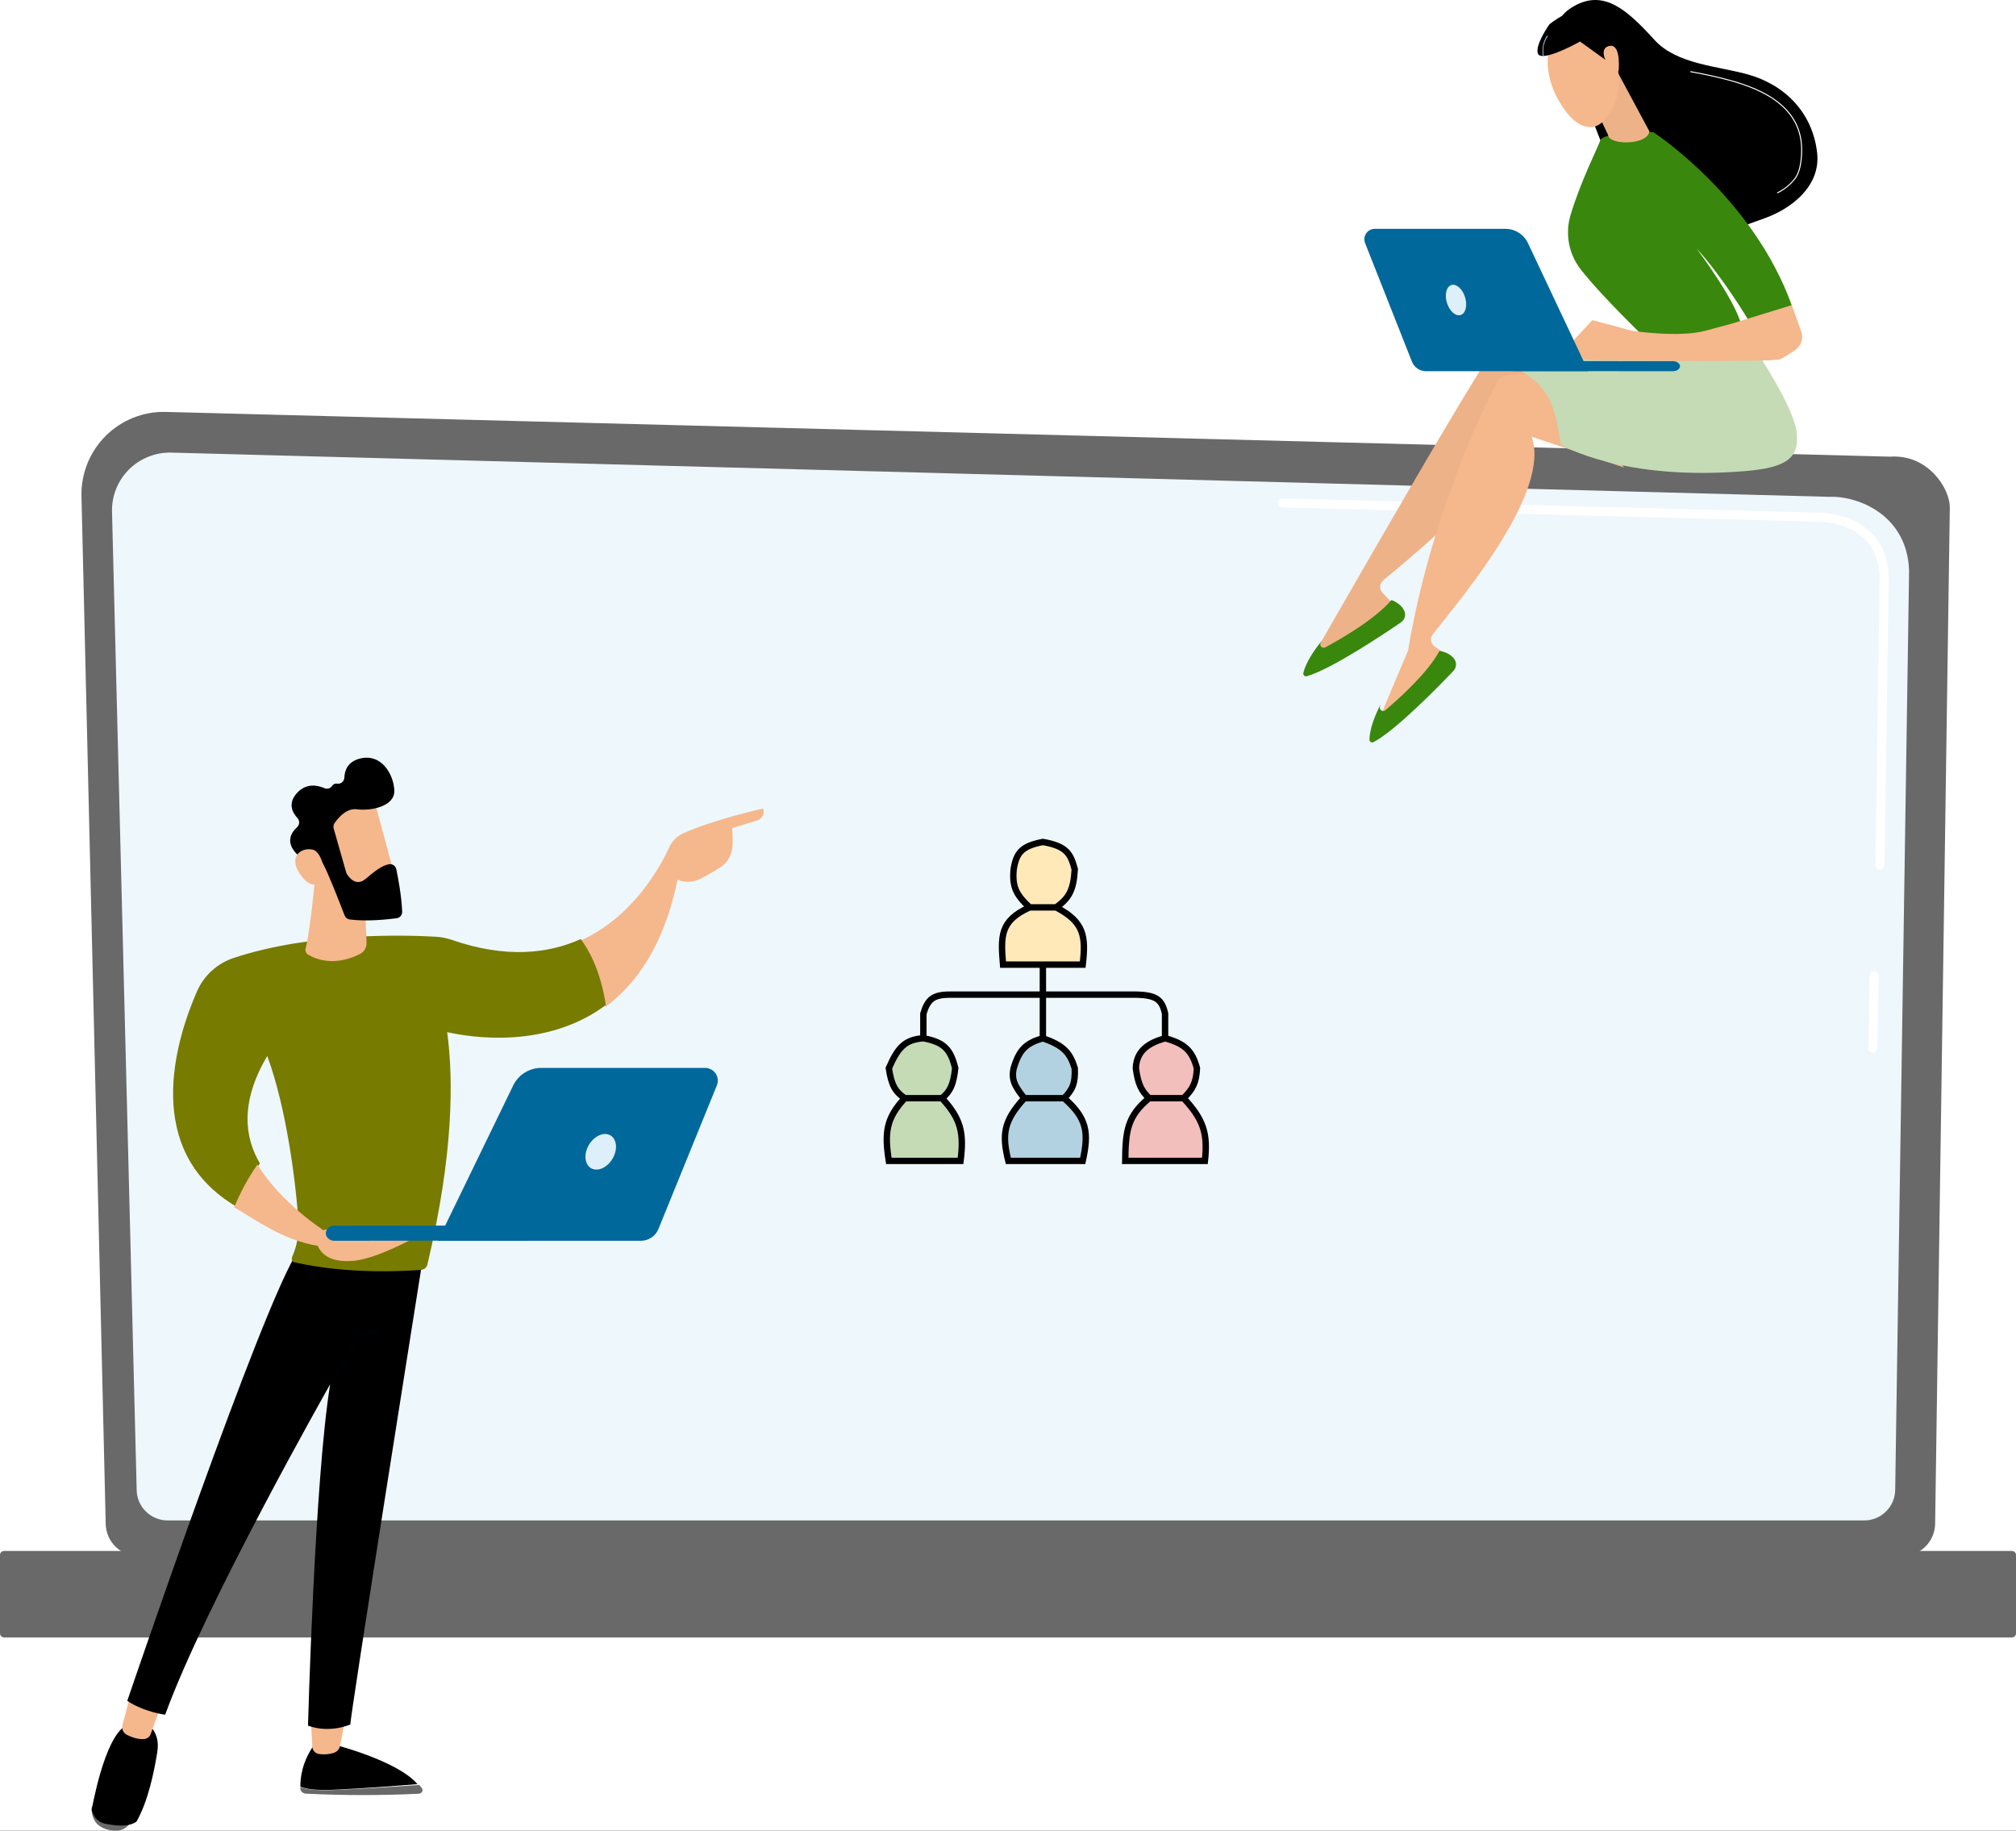 <svg width="316" height="287" viewBox="0 0 316 287" fill="none" xmlns="http://www.w3.org/2000/svg">
<rect x="0" y="0" width="316" height="287" fill="#333333" stroke="none"/>
<g clip-path="url(#clip0_210_2713)">
<rect width="316" height="287" fill="white"/>
<g opacity="0.3">
<path d="M50.289 85.319C50.113 85.289 49.955 85.192 49.849 85.049C49.742 84.905 49.696 84.726 49.718 84.549C49.741 84.372 49.831 84.21 49.971 84.098C50.11 83.986 50.287 83.932 50.465 83.948C51.609 84.088 52.76 84.158 53.913 84.159C54.091 84.166 54.26 84.242 54.384 84.371C54.508 84.5 54.577 84.671 54.577 84.85C54.577 85.029 54.508 85.2 54.384 85.329C54.26 85.458 54.091 85.534 53.913 85.541C52.704 85.539 51.497 85.463 50.298 85.316L50.289 85.319ZM46.809 84.68C46.784 84.68 46.759 84.672 46.735 84.667C45.562 84.378 44.407 84.019 43.276 83.592C43.112 83.523 42.98 83.392 42.91 83.228C42.839 83.063 42.835 82.878 42.898 82.711C42.962 82.543 43.087 82.407 43.249 82.33C43.411 82.254 43.596 82.242 43.766 82.299C44.844 82.706 45.946 83.049 47.065 83.325C47.235 83.369 47.382 83.475 47.475 83.624C47.569 83.772 47.603 83.95 47.571 84.122C47.538 84.294 47.441 84.447 47.3 84.551C47.158 84.654 46.983 84.7 46.809 84.679V84.68ZM57.351 85.32C57.184 85.297 57.032 85.215 56.921 85.088C56.811 84.962 56.751 84.799 56.752 84.631C56.753 84.463 56.816 84.301 56.927 84.176C57.039 84.051 57.193 83.97 57.36 83.95C58.504 83.808 59.638 83.597 60.757 83.32C60.935 83.275 61.123 83.303 61.281 83.397C61.439 83.491 61.553 83.644 61.597 83.822C61.642 84 61.615 84.188 61.521 84.346C61.426 84.503 61.273 84.617 61.095 84.662C59.922 84.953 58.733 85.173 57.534 85.321C57.473 85.328 57.412 85.328 57.351 85.32ZM40.201 82.179C40.122 82.168 40.045 82.143 39.975 82.106C38.905 81.543 37.87 80.916 36.876 80.228C36.726 80.124 36.623 79.963 36.59 79.782C36.557 79.602 36.598 79.416 36.703 79.265C36.808 79.114 36.968 79.011 37.149 78.979C37.33 78.947 37.516 78.987 37.667 79.092C38.614 79.748 39.601 80.346 40.621 80.883C40.766 80.958 40.879 81.082 40.941 81.232C41.003 81.383 41.01 81.55 40.96 81.706C40.911 81.861 40.808 81.993 40.67 82.08C40.532 82.167 40.368 82.202 40.206 82.179H40.201ZM64.204 83.615C64.052 83.594 63.911 83.523 63.804 83.413C63.697 83.304 63.629 83.162 63.611 83.009C63.593 82.857 63.627 82.703 63.706 82.572C63.785 82.441 63.906 82.34 64.049 82.284C65.126 81.874 66.176 81.398 67.194 80.859C67.275 80.813 67.364 80.783 67.456 80.772C67.548 80.761 67.642 80.768 67.731 80.794C67.82 80.82 67.904 80.863 67.976 80.922C68.048 80.981 68.108 81.053 68.151 81.135C68.195 81.217 68.221 81.307 68.229 81.4C68.237 81.493 68.226 81.586 68.197 81.674C68.168 81.762 68.122 81.844 68.061 81.914C67.999 81.984 67.925 82.041 67.841 82.081C66.772 82.645 65.671 83.144 64.543 83.576C64.435 83.618 64.318 83.631 64.204 83.615ZM70.447 80.319C70.309 80.3 70.179 80.24 70.076 80.147C69.972 80.053 69.899 79.931 69.866 79.796C69.834 79.66 69.843 79.518 69.893 79.388C69.943 79.257 70.031 79.145 70.145 79.066C71.091 78.408 71.996 77.695 72.856 76.93C72.924 76.869 73.003 76.823 73.089 76.793C73.175 76.763 73.266 76.75 73.356 76.755C73.447 76.761 73.536 76.784 73.617 76.823C73.699 76.863 73.772 76.918 73.833 76.986C73.893 77.053 73.94 77.132 73.97 77.218C74 77.304 74.012 77.394 74.007 77.485C74.002 77.576 73.979 77.664 73.939 77.746C73.9 77.828 73.845 77.901 73.777 77.961C72.874 78.763 71.924 79.511 70.933 80.201C70.791 80.299 70.618 80.341 70.447 80.319ZM75.721 75.621C75.586 75.603 75.459 75.545 75.357 75.455C75.289 75.395 75.233 75.322 75.193 75.241C75.153 75.159 75.13 75.071 75.124 74.98C75.118 74.889 75.13 74.799 75.16 74.713C75.189 74.627 75.235 74.548 75.295 74.48C76.057 73.615 76.765 72.705 77.416 71.754C77.523 71.611 77.681 71.514 77.858 71.484C78.035 71.454 78.216 71.494 78.364 71.595C78.512 71.696 78.615 71.851 78.651 72.026C78.687 72.201 78.654 72.384 78.558 72.535C77.875 73.532 77.132 74.487 76.333 75.394C76.258 75.479 76.162 75.544 76.056 75.584C75.949 75.624 75.834 75.636 75.721 75.621Z" fill="#91B3FA"/>
<path d="M34.37 78.135C34.233 78.117 34.104 78.058 34.002 77.966C33.56 77.572 33.128 77.163 32.718 76.75C32.654 76.686 32.604 76.61 32.569 76.526C32.535 76.442 32.517 76.352 32.517 76.261C32.518 76.171 32.536 76.081 32.571 75.997C32.606 75.913 32.657 75.838 32.721 75.773C32.786 75.71 32.862 75.659 32.946 75.624C33.03 75.59 33.12 75.572 33.211 75.573C33.301 75.573 33.391 75.591 33.475 75.626C33.559 75.661 33.635 75.712 33.699 75.776C34.091 76.169 34.503 76.559 34.923 76.935C35.034 77.034 35.11 77.165 35.14 77.31C35.17 77.455 35.153 77.605 35.091 77.74C35.029 77.874 34.925 77.985 34.795 78.056C34.666 78.127 34.517 78.155 34.37 78.135Z" fill="#91B3FA"/>
</g>
<path d="M16.568 238.828C16.573 240.186 17.113 241.487 18.072 242.446C19.03 243.406 20.328 243.947 21.682 243.95H298.212C299.566 243.946 300.864 243.406 301.822 242.446C302.78 241.486 303.321 240.185 303.326 238.828L305.626 79.497C305.626 76.681 302.316 71.18 296.249 71.593L25.994 64.579C24.248 64.533 22.512 64.843 20.889 65.49C19.267 66.137 17.793 67.108 16.556 68.344C15.319 69.579 14.346 71.055 13.696 72.679C13.045 74.303 12.73 76.044 12.771 77.794L16.568 238.828Z" fill="#696969"/>
<path d="M21.422 233.539C21.426 234.819 21.938 236.045 22.848 236.951C23.757 237.856 24.99 238.366 26.276 238.369H292.211C293.497 238.366 294.73 237.856 295.639 236.951C296.548 236.045 297.061 234.819 297.065 233.539L299.242 89.494C298.987 80.826 291.351 77.711 286.722 77.89L26.879 70.956C25.648 70.924 24.424 71.141 23.28 71.594C22.136 72.048 21.096 72.728 20.225 73.593C19.353 74.459 18.667 75.492 18.209 76.629C17.75 77.766 17.529 78.984 17.558 80.21L21.422 233.539Z" fill="#EEF7FB"/>
<path d="M293.568 165.025H293.558C293.465 165.024 293.373 165.005 293.287 164.969C293.201 164.933 293.124 164.881 293.059 164.816C292.994 164.751 292.943 164.674 292.908 164.59C292.874 164.506 292.857 164.415 292.859 164.325L293.031 152.945C293.034 152.764 293.111 152.592 293.245 152.465C293.379 152.339 293.558 152.269 293.745 152.269H293.755C293.848 152.271 293.94 152.29 294.026 152.326C294.112 152.362 294.189 152.414 294.254 152.479C294.319 152.544 294.37 152.621 294.405 152.705C294.439 152.789 294.456 152.879 294.455 152.97L294.278 164.341C294.277 164.523 294.201 164.697 294.068 164.825C293.935 164.953 293.756 165.025 293.568 165.025Z" fill="white"/>
<path d="M294.674 136.325H294.664C294.475 136.322 294.294 136.245 294.162 136.109C294.031 135.974 293.958 135.793 293.961 135.605L294.623 90.754C294.61 88.09 293.797 85.963 292.206 84.446C289.234 81.616 284.517 81.76 284.319 81.77L200.987 79.548C200.894 79.546 200.801 79.525 200.716 79.487C200.63 79.449 200.553 79.395 200.488 79.327C200.424 79.259 200.374 79.18 200.34 79.093C200.307 79.006 200.291 78.913 200.293 78.82C200.291 78.725 200.309 78.632 200.346 78.544C200.382 78.457 200.437 78.379 200.506 78.314C200.575 78.249 200.657 78.199 200.746 78.167C200.836 78.135 200.931 78.123 201.026 78.13L284.307 80.351C284.826 80.321 289.848 80.238 293.193 83.422C295.075 85.214 296.032 87.684 296.051 90.762L295.387 135.626C295.384 135.812 295.308 135.99 295.174 136.121C295.041 136.251 294.861 136.325 294.674 136.325Z" fill="white"/>
<path d="M0.639 256.706L315.361 256.706C315.714 256.706 316 256.429 316 256.087V243.772C316 243.43 315.714 243.153 315.361 243.153L0.639 243.153C0.286 243.153 0 243.43 0 243.772V256.087C0 256.429 0.286 256.706 0.639 256.706Z" fill="#696969"/>
<path d="M207.104 100.591C207.149 100.574 231.238 58.316 234.493 54.339C234.762 54.011 235.108 53.755 235.501 53.597C235.894 53.438 236.32 53.381 236.741 53.431L243.464 54.234L251.364 71.347L238.204 63.67C239.507 72.692 222.602 86.098 216.803 90.99C216.664 91.107 216.55 91.252 216.469 91.415C216.388 91.578 216.341 91.756 216.331 91.939C216.321 92.121 216.349 92.303 216.412 92.474C216.475 92.645 216.573 92.801 216.699 92.933L219.013 95.36C215.213 99.219 210.829 101.695 205.879 102.842L207.104 100.591Z" fill="#EEB288"/>
<path d="M218.097 94.072C218.097 94.072 219.634 94.547 220.154 95.861C220.267 96.17 220.272 96.507 220.166 96.819C220.061 97.13 219.851 97.4 219.569 97.587C217.039 99.32 208.696 104.917 204.838 106.014C204.766 106.034 204.689 106.036 204.615 106.019C204.542 106.002 204.474 105.967 204.419 105.917C204.364 105.868 204.324 105.805 204.302 105.736C204.28 105.667 204.277 105.594 204.293 105.523C204.491 104.667 205.13 102.959 207.189 100.457L207.005 100.814C206.955 100.912 206.94 101.022 206.96 101.129C206.981 101.236 207.036 101.334 207.119 101.409C207.201 101.483 207.306 101.531 207.419 101.545C207.532 101.559 207.646 101.538 207.746 101.485C210.325 100.094 215.567 97.05 218.097 94.072Z" fill="#39870C"/>
<path d="M216.998 110.76C217.038 110.734 220.664 102.047 220.705 102.021C224.029 81.892 232.139 64.653 234.531 60.117C234.728 59.741 235.018 59.42 235.372 59.185C235.727 58.95 236.136 58.808 236.561 58.771L243.326 58.197L254.555 73.298L240.072 68.468C243.179 77.003 229.288 93.493 224.585 99.434C224.471 99.577 224.389 99.741 224.342 99.917C224.295 100.092 224.285 100.275 224.312 100.455C224.34 100.635 224.403 100.807 224.5 100.961C224.597 101.115 224.724 101.248 224.874 101.351L227.64 103.257C224.689 107.787 220.884 111.09 216.252 113.206L216.998 110.76Z" fill="#F5B78C"/>
<path d="M225.635 102.044C225.635 102.044 227.223 102.213 228.002 103.397C228.176 103.68 228.25 104.01 228.213 104.337C228.175 104.664 228.027 104.97 227.792 105.208C225.711 107.402 218.789 114.518 215.288 116.347C215.222 116.38 215.148 116.397 215.073 116.394C214.999 116.392 214.926 116.371 214.862 116.333C214.799 116.295 214.746 116.242 214.71 116.178C214.674 116.115 214.656 116.043 214.657 115.971C214.669 115.091 214.931 113.288 216.403 110.431L216.299 110.818C216.269 110.924 216.276 111.036 216.317 111.139C216.359 111.241 216.433 111.328 216.53 111.386C216.626 111.444 216.739 111.471 216.852 111.462C216.965 111.453 217.072 111.409 217.157 111.337C219.359 109.47 223.809 105.461 225.635 102.044Z" fill="#39870C"/>
<path d="M274.926 54.48C274.926 54.48 281.11 63.59 281.617 67.744C282.124 71.899 279.909 73.336 273.434 73.866C254.172 75.445 244.676 69.726 244.676 69.726C243.358 61.406 242.42 59.289 231.414 54.766C231.414 54.766 245.335 55.861 248.136 54.783C250.936 53.706 274.926 54.48 274.926 54.48Z" fill="#C4DBB6"/>
<path d="M245.285 6.946C245.285 6.946 242.011 3.62 246.745 0.946C251.48 -1.727 255.129 1.646 259.367 6.294C262.838 10.099 269.321 10.36 273.999 11.677C279.891 13.335 284.156 17.776 284.832 24C285.384 29.092 280.955 32.665 276.547 34.239C263.054 39.056 259.863 40.668 255.63 32.719C251.398 24.77 245.285 6.946 245.285 6.946Z" fill="black"/>
<path d="M279.607 29.744C280.423 29.193 281.172 28.457 281.624 27.744C282.303 26.673 282.512 24.727 282.482 23.262C282.338 16.104 275.28 13.525 269.982 12.211C268.398 11.819 266.734 11.466 265.024 11.162C265.003 11.159 264.981 11.163 264.964 11.175C264.946 11.187 264.934 11.205 264.93 11.226C264.927 11.246 264.931 11.267 264.944 11.284C264.956 11.301 264.975 11.313 264.996 11.316C266.702 11.619 268.366 11.971 269.942 12.362C275.189 13.663 282.18 16.21 282.322 23.265C282.351 24.707 282.147 26.62 281.487 27.662C280.879 28.623 279.715 29.622 278.592 30.146C278.583 30.15 278.574 30.156 278.567 30.164C278.56 30.172 278.555 30.181 278.551 30.191C278.548 30.2 278.546 30.21 278.547 30.221C278.547 30.231 278.55 30.241 278.555 30.25C278.559 30.259 278.566 30.268 278.573 30.275C278.581 30.282 278.59 30.287 278.6 30.29C278.61 30.294 278.621 30.295 278.631 30.294C278.642 30.294 278.652 30.291 278.661 30.287C278.991 30.13 279.307 29.949 279.607 29.744Z" fill="white"/>
<path d="M258.323 53.414C258.323 53.414 251.253 46.692 247.774 42.239C246.848 41.052 246.22 39.661 245.941 38.182C245.662 36.703 245.741 35.179 246.172 33.737C247.76 28.391 250.583 22.856 250.841 21.994C251.236 20.673 259.162 20.728 259.162 20.728C259.162 20.728 274.76 30.837 280.889 47.962L274.006 50.103C274.006 50.103 269.933 43.279 265.91 38.938C265.91 38.938 272.872 48.124 273.117 51.889L258.323 53.414Z" fill="#39870C"/>
<path d="M244.182 56.023L249.589 50.191L255.833 51.858C255.833 51.858 263.115 52.976 267.28 51.858L271.446 50.739L280.862 47.833L282.341 51.977C282.524 52.489 282.533 53.046 282.367 53.563C282.201 54.08 281.869 54.53 281.422 54.843C280.607 55.416 279.653 56.047 279.045 56.31C277.805 56.848 250.484 56.48 250.484 56.48L244.182 56.023Z" fill="#F5B78C"/>
<path d="M253.443 11.099L258.545 20.606C258.208 22.682 252.996 22.74 252.19 21.5C252.112 21.372 252.058 21.23 252.031 21.082L248.977 14.734C248.846 14.115 250.54 12.028 251.098 11.73L253.124 10.648C253.904 10.228 250.648 10.194 253.443 11.099Z" fill="#EEB288"/>
<path d="M242.646 8.792C242.646 8.792 242.037 12.14 244.697 16.398C247.356 20.655 250.009 20.463 251.351 18.945C252.692 17.427 254.308 14.897 253.574 10.651C252.84 6.405 243.564 4.521 242.646 8.792Z" fill="#F5B78C"/>
<path d="M242.857 3.827C242.857 3.827 240.589 7.022 241.052 8.382C241.516 9.742 246.468 7.209 247.658 6.506L258.545 14.35C258.545 14.35 252.714 3.823 249.805 2.082C246.895 0.34 242.857 3.827 242.857 3.827Z" fill="black"/>
<path d="M241.941 8.744C241.948 8.733 241.954 8.718 241.957 8.702C241.959 8.686 241.959 8.669 241.955 8.653C241.942 8.59 241.633 7.086 242.57 5.728C242.58 5.712 242.586 5.69 242.586 5.667C242.586 5.644 242.58 5.622 242.57 5.606C242.565 5.598 242.559 5.592 242.552 5.587C242.545 5.583 242.538 5.581 242.531 5.581C242.524 5.581 242.517 5.583 242.51 5.587C242.503 5.592 242.497 5.598 242.492 5.606C241.501 7.039 241.845 8.694 241.848 8.712C241.853 8.733 241.863 8.751 241.876 8.761C241.889 8.771 241.904 8.772 241.918 8.765C241.927 8.762 241.935 8.755 241.941 8.744Z" fill="#BDD0FB"/>
<path d="M252.287 10.571C252.287 10.571 250.332 7.814 252.111 7.242C253.891 6.669 253.823 9.944 253.707 11.161L252.287 10.571Z" fill="#F5B78C"/>
<path d="M262.29 58.197H262.232L237.317 58.178C237.021 58.178 236.738 58.095 236.528 57.947C236.319 57.8 236.202 57.599 236.202 57.39C236.202 57.181 236.319 56.981 236.528 56.834C236.738 56.686 237.021 56.603 237.317 56.603L262.232 56.621C262.521 56.624 262.797 56.706 263.002 56.849C263.207 56.992 263.326 57.186 263.333 57.39C263.34 57.594 263.235 57.792 263.04 57.942C262.845 58.093 262.575 58.184 262.287 58.196L262.29 58.197Z" fill="#01689B"/>
<path d="M215.494 35.875H235.972C236.712 35.875 237.436 36.086 238.061 36.482C238.686 36.878 239.186 37.444 239.501 38.114L248.97 58.197H223.521C223.045 58.197 222.58 58.054 222.187 57.787C221.793 57.519 221.489 57.139 221.314 56.697L213.973 38.112C213.875 37.864 213.839 37.595 213.868 37.33C213.898 37.065 213.992 36.811 214.142 36.59C214.292 36.37 214.493 36.189 214.729 36.065C214.965 35.94 215.227 35.875 215.494 35.875Z" fill="#01689B"/>
<path d="M229.637 46.572C230.045 47.867 229.74 49.125 228.962 49.382C228.184 49.639 227.216 48.796 226.808 47.5C226.399 46.204 226.704 44.947 227.481 44.691C228.258 44.434 229.232 45.276 229.637 46.572Z" fill="#DDEFF8"/>
<path d="M65.695 279.825C62.414 280.069 56.718 280.464 52.229 280.634C49.53 280.734 47.976 280.509 47.081 280.202C47.081 280.288 47.081 280.37 47.09 280.446C47.102 280.644 47.199 280.83 47.362 280.969C47.525 281.109 47.742 281.191 47.972 281.2C53.844 281.488 59.731 281.493 65.604 281.215C65.718 281.21 65.828 281.18 65.924 281.128C66.02 281.076 66.099 281.004 66.153 280.918C66.207 280.833 66.234 280.736 66.232 280.639C66.231 280.541 66.2 280.446 66.142 280.362C66.008 280.174 65.858 279.995 65.695 279.825Z" fill="#696969"/>
<path d="M52.158 280.595C56.584 280.408 62.196 279.973 65.434 279.705C62.253 275.967 52.158 273.447 52.158 273.447H49.306C47.345 276.155 47.061 278.734 47.082 280.12C47.965 280.457 49.497 280.707 52.158 280.595Z" fill="black"/>
<path d="M48.677 268.664L48.957 273.872C48.971 274.147 49.086 274.408 49.283 274.612C49.48 274.816 49.746 274.95 50.036 274.99C50.79 275.097 51.561 275.037 52.286 274.816C52.543 274.737 52.771 274.595 52.949 274.405C53.126 274.214 53.245 273.982 53.294 273.733L54.263 268.664H48.677Z" fill="#F5B78C"/>
<path d="M16.44 285.587C15.203 285.291 14.643 284.19 14.408 283.014C14.408 283.025 14.408 283.035 14.408 283.045C14.315 283.653 14.369 284.284 14.564 284.849C14.758 285.413 15.083 285.881 15.491 286.185C16.511 286.925 17.625 287.05 18.49 286.985C18.947 286.957 19.391 286.781 19.784 286.471C20.176 286.161 20.505 285.727 20.74 285.208L20.747 285.192C19.811 285.987 18.503 286.08 16.44 285.587Z" fill="#696969"/>
<path d="M23.073 270.259H20.777C17.28 270.164 15.083 279.948 14.364 283.737C14.624 284.745 15.243 285.689 16.613 285.943C18.898 286.366 20.347 286.286 21.38 285.608C23.273 282.31 24.206 277.481 24.656 274.663C25.171 271.457 23.073 270.259 23.073 270.259Z" fill="black"/>
<path d="M20.504 265.475L19.193 270.466C19.116 270.764 19.147 271.078 19.281 271.357C19.415 271.636 19.643 271.863 19.929 272.001C20.663 272.362 21.696 272.74 22.645 272.631C22.863 272.603 23.069 272.518 23.239 272.385C23.41 272.252 23.538 272.075 23.61 271.876L25.535 266.623L20.504 265.475Z" fill="#F5B78C"/>
<path d="M66.232 197.575C66.232 197.575 54.729 269.949 54.919 270.351C54.919 270.351 51.742 271.804 48.278 270.537C48.278 270.537 49.318 231.847 51.756 217.013C51.756 217.013 32.123 251.593 25.892 268.824C25.892 268.824 22.642 268.434 19.95 266.651C19.95 266.651 41.09 204.407 46.727 196.117L66.232 197.575Z" fill="black"/>
<path d="M52.308 216.844C52.383 216.845 52.456 216.824 52.521 216.785C52.587 216.746 52.642 216.689 52.681 216.62L56.672 209.649L59.495 209.028C59.552 209.015 59.606 208.991 59.654 208.955C59.702 208.92 59.743 208.875 59.775 208.822C59.807 208.77 59.829 208.711 59.84 208.649C59.851 208.587 59.851 208.523 59.84 208.461C59.828 208.399 59.806 208.34 59.774 208.288C59.742 208.236 59.7 208.191 59.652 208.156C59.604 208.121 59.55 208.096 59.494 208.084C59.437 208.072 59.379 208.072 59.322 208.084L56.312 208.747C56.254 208.76 56.198 208.785 56.149 208.823C56.099 208.86 56.057 208.908 56.026 208.963L51.936 216.108C51.894 216.181 51.871 216.265 51.869 216.351C51.867 216.436 51.886 216.521 51.924 216.596C51.962 216.671 52.017 216.734 52.085 216.778C52.152 216.821 52.229 216.844 52.308 216.844Z" fill="#000102"/>
<path d="M119.615 126.758C119.615 126.758 111.796 128.482 107.036 130.679C106.094 131.115 105.339 131.873 104.908 132.817C103.485 135.933 99.227 143.747 90.97 147.476C92.16 149.054 94.074 152.335 94.908 157.85C99.867 154.16 104.148 147.994 106.202 137.894C106.202 137.894 107.767 138.745 109.715 137.797C110.747 137.296 111.938 136.586 112.833 136.027C113.727 135.478 114.376 134.607 114.646 133.594C114.986 132.259 114.785 131.086 114.785 129.827L118.806 128.581C118.806 128.581 120.018 128.118 119.615 126.758Z" fill="#F5B78C"/>
<path d="M94.96 157.569C94.127 152.069 92.217 148.797 91.029 147.223C85.909 149.533 79.25 150.273 70.77 147.336C69.987 147.066 69.172 146.905 68.346 146.858C63.831 146.593 48.954 146.111 36.644 150.174C35.367 150.594 34.193 151.279 33.199 152.183C32.205 153.087 31.413 154.19 30.875 155.42C27.543 163.058 22.151 180.436 37.124 189.212C38.087 186.817 39.297 184.529 40.736 182.385C38.325 178.324 37.612 172.782 41.889 165.551C45.008 173.962 46.471 186.235 46.776 191.667C46.877 193.455 46.564 195.243 45.861 196.891L45.784 197.071C45.749 197.154 45.733 197.244 45.736 197.335C45.739 197.425 45.763 197.514 45.804 197.594C45.845 197.675 45.904 197.745 45.976 197.8C46.047 197.856 46.13 197.895 46.219 197.915C54.645 199.806 63.413 199.292 66.027 199.076C66.254 199.058 66.469 198.968 66.642 198.82C66.815 198.672 66.936 198.474 66.989 198.252C71.086 181.009 71.097 169.247 70.093 161.812C73.92 162.672 85.64 164.497 94.96 157.569Z" fill="#777B00"/>
<path d="M49.442 137.122C49.442 137.122 48.629 146.02 47.911 148.652C47.859 148.846 47.87 149.052 47.945 149.239C48.019 149.425 48.152 149.58 48.322 149.679C49.538 150.397 52.456 151.569 56.448 149.547C56.763 149.386 57.025 149.134 57.204 148.821C57.382 148.508 57.469 148.149 57.453 147.786L57.102 139.188L49.442 137.122Z" fill="#F5B78C"/>
<path d="M49.822 195.319L62.242 195.056C62.242 195.056 51.412 192.079 50.739 192.891C50.739 192.891 44.027 188.601 40.348 182.564C38.897 184.672 37.677 186.922 36.707 189.278C39.999 191.16 44.331 194.431 49.822 195.319Z" fill="#F5B78C"/>
<path d="M49.476 193.725C49.476 193.725 49.225 198.315 55.591 197.644C59.051 197.282 64.636 194.229 64.636 194.229C64.636 194.229 50.078 194.196 49.476 193.725Z" fill="#F5B78C"/>
<path d="M52.274 194.522H52.343L82.452 194.494C82.806 194.494 83.146 194.369 83.397 194.148C83.647 193.926 83.788 193.625 83.788 193.312C83.788 192.999 83.647 192.698 83.397 192.477C83.146 192.255 82.806 192.131 82.452 192.131L52.343 192.16C52.006 192.174 51.687 192.301 51.451 192.515C51.215 192.728 51.08 193.013 51.071 193.311C51.063 193.61 51.183 193.9 51.407 194.123C51.63 194.347 51.941 194.487 52.278 194.516L52.274 194.522Z" fill="#01689B"/>
<path d="M110.472 167.417H84.873C83.951 167.415 83.048 167.67 82.267 168.151C81.486 168.632 80.86 169.32 80.46 170.135L68.626 194.522H100.44C101.032 194.524 101.611 194.351 102.103 194.026C102.594 193.702 102.976 193.24 103.197 192.7L112.375 170.133C112.496 169.83 112.54 169.503 112.502 169.179C112.464 168.856 112.346 168.547 112.158 168.278C111.97 168.01 111.718 167.792 111.425 167.641C111.131 167.491 110.804 167.414 110.472 167.417Z" fill="#01689B"/>
<path d="M92.041 180.029C91.428 181.54 91.881 183.008 93.053 183.307C94.224 183.607 95.669 182.624 96.282 181.112C96.895 179.6 96.443 178.133 95.278 177.834C94.112 177.535 92.653 178.517 92.041 180.029Z" fill="#DDEFF8"/>
<path d="M58.346 124.454C58.486 124.64 62.242 138.741 62.242 138.741L52.285 140.311L46.283 127.376C46.283 127.376 55.967 121.36 58.346 124.454Z" fill="#F5B78C"/>
<path d="M52.302 129.882L54.261 136.769C54.286 136.856 54.323 136.94 54.371 137.018C54.662 137.496 55.784 139.065 57.289 137.8C58.655 136.65 59.921 135.621 61.04 135.487C61.283 135.458 61.527 135.522 61.726 135.667C61.925 135.811 62.064 136.026 62.117 136.269C62.383 137.528 62.932 140.376 63.04 142.925C63.048 143.174 62.965 143.417 62.806 143.608C62.648 143.798 62.426 143.921 62.184 143.954C60.666 144.156 57.455 144.494 54.809 144.149C54.634 144.126 54.467 144.056 54.327 143.945C54.187 143.834 54.079 143.687 54.014 143.519C53.374 141.843 51.408 136.768 50.646 135.439C49.93 134.191 48.01 134.113 47.2 134.139C47.069 134.143 46.939 134.121 46.817 134.072C46.695 134.023 46.584 133.95 46.491 133.856C45.822 133.185 44.571 131.501 46.565 129.687C46.663 129.597 46.743 129.488 46.799 129.367C46.856 129.245 46.888 129.113 46.893 128.978C46.898 128.844 46.877 128.709 46.831 128.583C46.784 128.457 46.714 128.342 46.623 128.244C45.855 127.421 45.068 125.994 46.513 124.366C47.981 122.711 49.776 123.092 50.861 123.569C51.074 123.66 51.31 123.672 51.531 123.603C51.751 123.535 51.941 123.39 52.067 123.194C52.22 122.963 52.472 122.797 52.889 122.858C53.023 122.875 53.159 122.864 53.288 122.824C53.418 122.785 53.537 122.718 53.64 122.629C53.742 122.539 53.825 122.429 53.883 122.305C53.941 122.181 53.973 122.046 53.977 121.908C54.02 120.791 54.489 119.414 56.414 118.924C59.831 118.055 61.739 121.481 61.808 123.96C61.877 126.439 58.12 127.168 55.952 126.874C54.307 126.651 52.979 128.253 52.443 129.033C52.359 129.155 52.302 129.294 52.278 129.441C52.254 129.588 52.262 129.738 52.302 129.882Z" fill="black"/>
<path d="M51.071 138.025C51.071 138.025 50.754 133.507 48.94 133.182C47.125 132.857 45.261 134.284 46.937 136.907C49.021 140.17 51.071 138.025 51.071 138.025Z" fill="#F5B78C"/>
<path d="M157.932 150.641C157.923 150.57 157.842 150.481 157.906 150.402C157.935 150.365 157.929 150.301 157.932 150.257C157.935 150.197 157.974 150.135 157.974 150.074C157.974 149.812 157.91 149.587 157.91 149.326C157.91 149.177 157.974 149.039 157.974 148.889C157.974 148.79 158.016 148.661 158.049 148.568C158.084 148.472 158.098 147.737 158.156 147.737C158.253 147.737 158.267 147.874 158.347 147.714C158.369 147.669 158.394 147.601 158.403 147.552C158.417 147.478 158.458 147.425 158.467 147.349C158.481 147.235 158.502 147.114 158.535 147.004C158.566 146.899 158.534 146.792 158.556 146.688C158.575 146.6 158.594 146.489 158.594 146.399C158.594 146.314 158.594 146.229 158.594 146.144C158.594 146.025 158.548 146.18 158.53 146.218C158.471 146.339 158.412 146.458 158.35 146.578C158.279 146.716 158.177 146.837 158.135 146.987C158.124 147.025 158.145 147.154 158.113 147.179C158.093 147.195 158.146 147.125 158.167 147.084C158.305 146.815 158.44 146.526 158.54 146.24C158.573 146.145 158.613 146.059 158.668 145.973C158.725 145.883 158.729 145.766 158.76 145.667C158.786 145.588 158.815 145.363 158.915 145.363C159.023 145.363 159.073 145.413 159.159 145.479C159.316 145.6 159.464 145.734 159.595 145.883C159.64 145.934 159.719 146.11 159.768 146.003C159.863 145.797 159.684 145.625 159.684 145.427C159.684 145.305 159.664 145.16 159.631 145.042C159.599 144.927 159.603 144.85 159.652 144.742C159.695 144.646 159.694 144.537 159.744 144.444C159.767 144.399 159.667 144.525 159.641 144.551C159.547 144.645 159.414 144.662 159.291 144.7C159.251 144.712 159.148 144.786 159.183 144.763C159.241 144.725 159.307 144.693 159.364 144.653C159.617 144.47 159.955 144.408 160.197 144.218C160.387 144.069 160.519 143.925 160.635 143.718C160.667 143.662 160.718 143.624 160.733 143.557C160.749 143.483 160.793 143.509 160.833 143.477C160.926 143.403 161.149 143.486 161.264 143.45C161.371 143.417 161.482 143.424 161.591 143.392C161.727 143.352 161.907 143.345 162.048 143.355C162.251 143.37 162.451 143.375 162.655 143.375C162.8 143.375 162.929 143.395 163.071 143.417C163.163 143.431 163.248 143.397 163.337 143.397C163.475 143.397 163.612 143.397 163.749 143.397C163.91 143.397 164.071 143.397 164.231 143.397C164.305 143.397 164.374 143.392 164.445 143.413C164.517 143.435 164.603 143.397 164.673 143.429C164.753 143.465 164.895 143.45 164.984 143.46C165.057 143.468 165.132 143.465 165.203 143.487C165.33 143.526 165.411 143.659 165.518 143.728C165.659 143.818 165.828 143.898 165.946 144.016C166.075 144.145 166.245 144.23 166.373 144.358C166.505 144.49 166.668 144.589 166.801 144.722C166.905 144.826 167.072 144.895 167.164 145.01C167.263 145.134 167.008 144.734 166.918 144.604C166.795 144.426 166.672 144.451 166.501 144.375C166.333 144.3 166.091 144.244 165.959 144.113C165.927 144.08 165.911 144.025 165.894 143.985C165.888 143.972 166.076 144.015 166.1 144.016C166.232 144.021 166.306 144.069 166.427 144.123C166.563 144.184 166.782 144.338 166.86 144.465C166.964 144.635 167.155 144.755 167.293 144.894C167.435 145.035 167.581 145.16 167.703 145.32C167.788 145.431 167.902 145.523 167.976 145.636C168.072 145.783 168.163 145.932 168.242 146.089C168.328 146.261 168.389 146.482 168.441 146.666C168.488 146.828 168.592 146.972 168.66 147.126C168.681 147.173 168.69 147.234 168.713 147.275C168.739 147.322 168.676 147.204 168.665 147.179C168.599 147.032 168.57 146.868 168.552 146.709C168.526 146.477 168.444 146.249 168.366 146.03C168.295 145.833 168.156 145.764 167.997 145.641C167.724 145.428 167.518 145.168 167.292 144.914C167.266 144.885 167.221 144.814 167.254 144.897C167.3 145.011 167.415 145.141 167.485 145.245C167.916 145.892 168.222 146.692 168.361 147.457C168.415 147.757 168.465 148.095 168.574 148.381C168.62 148.5 168.655 148.625 168.686 148.749C168.709 148.842 168.749 148.936 168.766 149.029C168.791 149.17 168.796 149.262 168.788 149.402C168.783 149.507 168.759 149.592 168.787 149.692C168.803 149.746 168.767 149.79 168.767 149.84C168.767 149.891 168.78 149.96 168.766 150.01C168.756 150.045 168.733 150.08 168.723 150.117C168.722 150.119 168.524 150.065 168.494 150.064C168.403 150.062 168.221 150.064 168.221 150.064C168.221 150.064 168.321 150.043 168.373 150.043C168.575 150.043 168.996 150.135 169.125 149.915C169.222 149.751 168.95 149.744 168.851 149.744C168.75 149.744 168.67 149.793 168.574 149.807C168.468 149.822 168.331 149.858 168.237 149.915C168.04 150.033 167.788 150.154 167.57 150.225C167.37 150.289 167.191 150.335 166.981 150.304C166.609 150.249 166.219 150.222 165.844 150.214C165.466 150.206 165.094 150.15 164.716 150.15C164.274 150.15 163.817 150.074 163.377 150.038C162.852 149.995 162.317 150.022 161.79 150.022C161.28 150.022 160.771 149.985 160.261 149.979C160.049 149.976 159.843 150 159.631 150C159.472 150 159.31 150.043 159.155 150.043C159.094 150.043 159.053 150.08 159.081 150.06C159.134 150.021 159.222 150.046 159.266 149.99C159.331 149.907 159.231 149.694 159.215 149.606C159.205 149.549 159.227 149.453 159.247 149.402C159.305 149.253 159.372 149.095 159.444 148.953C159.536 148.774 159.623 148.609 159.701 148.424C159.802 148.183 159.94 147.939 159.993 147.683C160.079 147.268 160.12 146.844 160.294 146.455C160.359 146.31 160.453 146.173 160.548 146.047C160.664 145.893 160.776 145.727 160.899 145.58C161.106 145.331 161.184 144.979 161.356 144.705C161.498 144.479 161.663 144.508 161.909 144.508C162.377 144.508 162.843 144.593 163.312 144.593C164.037 144.593 164.854 144.604 165.429 145.093C165.622 145.257 165.74 145.571 165.827 145.802C165.871 145.919 165.894 146.042 165.941 146.158C166.005 146.316 166.083 146.464 166.155 146.619C166.377 147.101 166.634 147.578 166.834 148.07C166.915 148.27 167.043 148.473 167.088 148.686C167.117 148.823 167.156 148.957 167.19 149.093C167.199 149.129 167.224 149.229 167.228 149.129C167.233 148.995 167.249 148.866 167.249 148.731C167.249 148.336 167.192 148.018 167.048 147.652C166.88 147.225 166.764 146.783 166.64 146.342C166.606 146.219 166.523 146.047 166.523 145.918C166.523 145.847 166.531 145.871 166.579 145.911C166.833 146.126 166.918 146.472 167.031 146.776C167.187 147.197 167.185 147.667 167.185 148.109C167.185 148.322 167.17 148.514 167.143 148.724C167.123 148.88 167.076 149.028 167.052 149.181C167.042 149.245 167.04 149.415 166.988 149.461C166.964 149.483 166.735 149.399 166.705 149.39C166.229 149.245 165.716 149.188 165.219 149.188C164.603 149.188 163.987 149.193 163.372 149.156C162.984 149.133 162.592 149.135 162.204 149.123C161.826 149.111 161.454 149.081 161.076 149.081C160.889 149.081 160.706 149.096 160.522 149.103C160.42 149.106 160.696 149.067 160.717 149.065C160.813 149.053 160.913 149.04 160.988 148.974C161.145 148.835 161.519 148.875 161.707 148.858C162.352 148.801 163.008 148.824 163.654 148.803C164.228 148.786 164.805 148.763 165.378 148.735C165.669 148.72 165.95 148.669 166.238 148.632C166.386 148.614 166.531 148.59 166.677 148.559C166.693 148.556 166.849 148.514 166.828 148.504C166.718 148.455 166.556 148.462 166.44 148.45C166.124 148.417 165.806 148.395 165.49 148.367C164.621 148.288 163.75 148.274 162.878 148.295C162.115 148.314 161.321 148.478 160.562 148.321C160.519 148.313 160.167 148.255 160.23 148.173C160.27 148.122 160.342 148.112 160.401 148.098C160.636 148.043 160.886 148.031 161.126 148.013C161.755 147.965 162.382 147.97 163.013 147.97C163.513 147.97 164.011 147.935 164.51 147.928C164.834 147.924 165.316 147.985 165.625 147.83C165.744 147.77 165.756 147.664 165.719 147.541C165.652 147.318 165.399 147.23 165.194 147.18C164.644 147.047 164.023 147.057 163.462 147.077C163.042 147.092 162.632 147.132 162.215 147.175C161.973 147.199 161.734 147.202 161.495 147.147C161.331 147.109 161.105 147.08 160.979 146.955C160.907 146.882 161.375 146.723 161.403 146.714C162.386 146.41 163.422 146.836 164.421 146.782C164.615 146.771 164.772 146.716 164.951 146.657C165.083 146.613 165.065 146.508 165.048 146.389C165.028 146.238 164.679 146.222 164.571 146.208C164.244 146.167 163.916 146.12 163.6 146.026C163.36 145.955 163.112 145.915 162.871 145.845C162.671 145.787 162.485 145.825 162.284 145.85C162.117 145.87 161.892 145.871 161.748 145.966C161.538 146.104 161.331 146.197 161.15 146.378C160.951 146.577 160.759 146.757 160.586 146.982C160.401 147.225 160.372 147.626 160.325 147.915C160.302 148.06 160.261 148.313 160.394 148.419C160.478 148.485 160.597 148.512 160.699 148.535C161.013 148.605 161.337 148.645 161.655 148.685C162.462 148.786 163.248 148.725 164.053 148.663C164.679 148.616 165.329 148.538 165.934 148.369C166.144 148.31 166.422 148.155 166.428 147.906C166.434 147.648 166.161 147.385 165.961 147.271C165.604 147.067 165.152 147.057 164.753 147.018C164.337 146.977 163.97 146.998 163.562 147.072C163.222 147.135 162.916 147.318 162.607 147.462C162.441 147.539 162.227 147.65 162.227 147.851C162.227 147.955 162.584 148.112 162.612 148.055" stroke="#FFE9B8" stroke-width="2" stroke-linecap="round"/>
<path d="M165.347 142.948C165.506 142.948 165.644 143.025 165.775 143.102C165.856 143.15 165.924 143.262 166 143.324C166.109 143.413 166.235 143.522 166.321 143.632C166.427 143.766 166.588 143.88 166.715 143.995C166.821 144.09 166.974 144.161 167.057 144.278C167.114 144.357 167.191 144.416 167.248 144.497C167.34 144.629 167.421 144.768 167.506 144.905C167.594 145.046 167.673 145.192 167.729 145.35C167.771 145.468 167.795 145.604 167.849 145.717C168.042 146.118 168.215 146.526 168.414 146.923C168.569 147.232 168.8 147.506 168.976 147.804C169.102 148.018 169.194 148.268 169.194 148.515C169.194 148.619 169.151 148.718 169.151 148.82C169.151 148.869 169.133 148.906 169.13 148.953C169.127 149.009 168.973 148.839 168.959 148.825" stroke="#FFE9B8" stroke-width="2" stroke-linecap="round"/>
<path d="M162.569 141.366C162.48 141.287 162.4 141.239 162.325 141.142C162.242 141.036 162.184 140.935 162.073 140.853C161.791 140.648 161.551 140.377 161.308 140.127C161.226 140.043 161.141 139.883 161.117 139.774C161.088 139.642 161.037 139.513 161.004 139.379C160.904 138.965 160.853 138.526 160.715 138.123C160.567 137.695 160.595 137.219 160.603 136.772C160.607 136.542 160.675 136.28 160.721 136.055C160.766 135.825 160.799 135.59 160.855 135.361C160.898 135.184 160.99 134.982 161.085 134.827C161.146 134.727 161.225 134.639 161.287 134.538C161.347 134.44 161.392 134.341 161.458 134.245C161.567 134.087 161.673 133.924 161.801 133.78C161.883 133.687 162.051 133.431 162.184 133.416C162.402 133.392 162.626 133.288 162.847 133.288C162.958 133.288 163.06 133.262 163.168 133.247C163.27 133.232 163.347 133.245 163.445 133.245C163.576 133.245 163.707 133.288 163.842 133.288C163.918 133.288 164.033 133.28 164.091 133.326C164.179 133.396 164.344 133.413 164.449 133.45C164.593 133.5 164.762 133.514 164.899 133.583C165.001 133.634 165.107 133.673 165.208 133.727C165.348 133.802 165.46 133.906 165.587 133.993C165.771 134.121 165.977 134.226 166.138 134.378C166.169 134.408 166.223 134.445 166.266 134.442C166.304 134.44 166.275 134.338 166.31 134.367C166.416 134.456 166.591 134.446 166.694 134.549C166.831 134.686 166.9 134.889 166.928 135.083C166.963 135.333 167.068 135.615 167.153 135.853C167.215 136.027 167.228 136.277 167.228 136.462C167.228 136.693 167.249 136.916 167.249 137.146C167.249 137.339 167.248 137.552 167.153 137.723C167.054 137.902 166.993 138.164 166.949 138.364C166.902 138.577 166.76 138.786 166.672 138.984C166.626 139.088 166.557 139.173 166.501 139.267C166.442 139.368 166.394 139.493 166.32 139.583C166.274 139.639 166.235 139.704 166.191 139.762C166.159 139.806 166.103 139.85 166.079 139.892C166.021 139.99 165.917 140.059 165.86 140.158C165.846 140.183 165.654 140.383 165.711 140.383C165.846 140.383 166.004 140.235 166.119 140.178C166.419 140.028 166.623 139.779 166.875 139.583C167.009 139.479 166.878 139.599 166.822 139.631C166.705 139.696 166.586 139.829 166.491 139.924C166.401 140.013 166.312 140.103 166.224 140.191C166.154 140.26 166.028 140.37 165.988 140.458C165.949 140.548 165.823 140.638 165.753 140.704C165.671 140.782 165.588 140.789 165.476 140.789C165.255 140.789 165.028 140.875 164.804 140.875C164.726 140.875 164.53 140.93 164.706 140.939C164.82 140.945 164.958 141.035 165.07 141.067C165.133 141.085 165.378 141.153 165.202 141.153C165.064 141.153 164.914 141.11 164.77 141.11C164.463 141.11 164.165 141.067 163.856 141.067C163.553 141.067 163.259 141.046 162.959 141.046C162.691 141.046 162.422 141.058 162.158 141.067C162.059 141.071 161.962 141.062 161.873 141.087C161.782 141.113 161.785 141.162 161.693 141.105C161.605 141.05 161.541 140.928 161.448 140.875C161.332 140.808 161.215 140.641 161.133 140.533C160.921 140.256 160.793 139.982 160.693 139.647C160.599 139.33 160.402 139.073 160.256 138.78C160.131 138.531 160.134 138.275 160.085 138.006C160.054 137.835 160.066 137.66 160.089 137.489C160.115 137.296 160.09 137.083 160.09 136.888C160.09 136.567 160.054 136.241 160.069 135.917C160.074 135.801 160.149 135.639 160.209 135.544C160.317 135.373 160.374 135.175 160.475 135.003C160.557 134.863 160.572 134.703 160.624 134.559C160.672 134.427 160.712 134.292 160.757 134.16C160.885 133.789 161.473 133.575 161.816 133.689C161.923 133.725 162.13 133.764 162.1 133.897C162.053 134.11 161.875 134.32 161.778 134.516C161.454 135.174 161.307 135.912 161.192 136.632C161.126 137.048 161.122 137.475 161.099 137.895C161.082 138.215 161.102 138.572 161.16 138.889C161.245 139.356 161.318 139.819 161.619 140.208C161.722 140.34 162.009 140.686 162.183 140.457C162.377 140.202 162.313 139.78 162.313 139.486C162.313 138.978 162.372 138.464 162.431 137.96C162.504 137.349 162.546 136.733 162.607 136.121C162.645 135.743 162.722 135.425 162.88 135.08C162.948 134.932 163.032 134.803 163.135 134.677C163.212 134.584 163.275 134.462 163.36 134.378C163.459 134.279 163.567 134.186 163.711 134.186C163.877 134.186 163.798 134.366 163.771 134.464C163.672 134.819 163.539 135.163 163.455 135.523C163.343 136.001 163.224 136.491 163.07 136.957C163.007 137.149 162.942 137.346 162.89 137.541C162.828 137.769 162.813 138.007 162.751 138.234C162.635 138.658 162.57 139.136 162.607 139.574C162.628 139.818 162.667 140.212 162.986 140.212C163.13 140.212 163.262 140.023 163.338 139.921C163.456 139.766 163.551 139.576 163.595 139.386C163.706 138.903 163.74 138.407 163.895 137.934C164.149 137.164 164.441 136.406 164.663 135.627C164.78 135.22 164.887 134.795 165.07 134.411C165.107 134.333 165.096 134.309 165.113 134.389C165.13 134.462 165.135 134.504 165.117 134.582C165.033 134.951 164.904 135.299 164.793 135.662C164.695 135.979 164.628 136.306 164.533 136.624C164.424 136.991 164.307 137.354 164.21 137.724C164.137 138.004 164.088 138.29 164.022 138.572C163.97 138.798 163.937 139.018 163.937 139.251C163.937 139.369 163.933 139.343 163.993 139.283C164.101 139.174 164.208 139.063 164.31 138.947C164.751 138.439 164.995 137.846 165.232 137.222C165.398 136.785 165.525 136.325 165.673 135.881C165.727 135.718 165.787 135.558 165.839 135.394C165.861 135.325 165.882 135.11 165.882 135.182C165.882 135.713 165.904 136.245 165.85 136.779C165.814 137.127 165.758 137.543 165.62 137.866C165.472 138.217 165.222 138.559 164.973 138.845C164.857 138.978 164.748 139.115 164.633 139.249C164.561 139.332 164.467 139.432 164.424 139.533C164.389 139.615 164.324 139.683 164.288 139.765C164.259 139.831 164.236 139.941 164.236 139.806" stroke="#FFE9B8" stroke-width="2" stroke-linecap="round"/>
<path d="M161.424 171.128C160.841 171.056 160.546 170.238 160.353 169.804C160.21 169.483 160.153 169.218 160.153 168.85C160.153 168.566 160.258 168.342 160.258 168.056C160.258 167.931 160.358 167.802 160.364 167.685C160.381 167.41 160.043 167.844 159.994 167.897C159.777 168.126 159.888 168.545 159.888 168.797C159.888 169.099 159.953 168.692 159.982 168.597C160.054 168.361 160.069 168.096 160.141 167.856C160.185 167.708 160.153 167.473 160.247 167.355C160.322 167.261 160.364 167.039 160.364 166.917C160.364 166.748 160.417 166.601 160.417 166.44C160.417 166.224 160.585 166.216 160.709 166.119C160.979 165.909 161.184 165.673 161.45 165.46C161.689 165.269 161.973 164.933 162.166 164.692C162.213 164.633 162.593 164.612 162.669 164.612C162.748 164.612 163.174 164.453 162.987 164.453C162.339 164.453 161.668 164.835 161.13 165.142C160.935 165.253 160.717 165.378 160.556 165.539C160.509 165.586 160.227 165.835 160.447 165.695C160.673 165.551 160.936 165.492 161.156 165.327C161.342 165.188 161.516 164.936 161.712 164.824C161.831 164.756 161.909 164.602 162.033 164.533C162.175 164.454 162.377 164.409 162.536 164.4C162.699 164.391 162.843 164.294 163.013 164.294C163.096 164.294 163.422 164.223 163.384 164.2C163.195 164.086 163.274 164.082 163.449 164.082C163.628 164.082 163.858 164.105 164.02 164.177C164.122 164.222 164.353 164.19 164.432 164.253C164.529 164.331 164.696 164.382 164.814 164.442C164.87 164.469 165.203 164.732 165.026 164.653C164.833 164.568 164.635 164.49 164.444 164.4C164.232 164.301 163.867 164.152 163.637 164.135C163.477 164.124 163.318 163.985 163.172 163.977C163.086 163.971 162.739 163.97 162.854 163.977C163.075 163.99 163.275 163.991 163.49 164.041C164.237 164.217 165.038 164.452 165.636 164.93C165.855 165.106 166.219 165.381 166.295 165.648C166.378 165.94 166.543 166.166 166.695 166.44C166.821 166.667 166.986 167.036 167.042 167.288C167.076 167.439 167.169 167.565 167.201 167.711C167.224 167.814 167.306 168.071 167.369 168.15C167.678 168.536 167.339 169.549 167.051 169.869C166.844 170.099 166.663 170.369 166.445 170.587C166.222 170.81 165.867 170.786 165.586 170.866C165 171.034 164.363 171.022 163.728 171.022C163.337 171.022 162.957 170.916 162.563 170.916C162.393 170.916 162.254 170.969 162.086 170.969C161.658 170.969 162.596 171.067 162.692 171.072C163.253 171.105 163.804 171.128 164.367 171.128C164.698 171.128 165.018 171.218 165.321 171.131C165.617 171.047 165.967 171.159 166.268 171.072C166.368 171.044 166.674 171.022 166.401 171.022C166.031 171.022 165.661 171.022 165.291 171.022C164.767 171.022 164.233 171.075 163.702 171.075C163.472 171.075 162.811 171.133 162.684 170.916C162.335 170.323 161.31 169.319 162.325 168.797C163.075 168.411 164.096 168.48 164.92 168.48C165.257 168.48 165.588 168.52 165.915 168.533C166.174 168.542 166.121 168.753 166.18 168.945C166.362 169.535 164.429 169.59 164.191 169.633C163.779 169.708 163.304 169.568 162.907 169.474C162.595 169.4 162.484 169.514 162.484 169.168C162.484 168.609 162.013 168.294 162.272 167.711C162.369 167.493 162.484 167.324 162.484 167.079C162.484 166.962 162.503 166.692 162.619 166.625C162.998 166.409 163.427 166.416 163.808 166.225C164.096 166.081 164.251 166.274 164.47 166.493C164.665 166.688 164.893 166.867 165.103 167.046C165.317 167.23 165.644 167.807 166.006 167.605C166.234 167.479 166.245 167.377 166.245 167.129C166.245 166.868 165.797 166.731 165.603 166.652C165.03 166.417 164.462 166.166 163.855 166.099C163.185 166.024 162.126 166.069 161.595 166.561C161.424 166.718 161.159 166.958 161.159 167.208C161.159 167.52 161.651 167.624 161.877 167.685C162.678 167.9 163.421 168.038 164.167 167.549C164.324 167.447 164.511 167.246 164.244 167.167C163.851 167.051 163.358 167.198 162.96 167.208C162.566 167.218 162.238 167.488 161.901 167.661C161.685 167.772 161.222 167.97 161.162 168.241C161.033 168.822 162.212 168.815 162.534 168.847C163.057 168.9 163.633 168.321 163.884 167.926C164.097 167.593 164.511 167.326 164.149 166.94C163.993 166.773 163.604 166.36 163.355 166.36C163.262 166.36 162.737 166.355 162.854 166.413" stroke="#B3D2E1" stroke-width="2" stroke-linecap="round"/>
<path d="M162.377 165.778C162.389 165.687 163.061 165.596 163.16 165.578C163.514 165.513 163.823 165.489 164.179 165.578C164.454 165.646 164.77 165.736 164.962 165.948C165.059 166.056 165.344 166.307 165.344 166.149" stroke="#B3D2E1" stroke-width="2" stroke-linecap="round"/>
<path d="M158.404 181.247C160.263 181.247 162.272 181.318 164.19 181.247C164.76 181.226 165.293 181.088 165.874 181.088C166.528 181.088 167.188 181.035 167.831 181.035C168.233 181.035 168.649 181.063 169.026 180.979C169.396 180.897 168.975 180.777 168.811 180.717C168.576 180.632 168.373 180.558 168.125 180.558C167.377 180.558 166.632 180.558 165.874 180.558C164.799 180.558 163.666 180.659 162.601 180.517C161.915 180.426 161.204 180.579 160.517 180.502C160.018 180.447 159.519 180.452 159.013 180.452C158.764 180.452 158.248 179.975 158.775 179.975C159.368 179.975 159.971 179.87 160.576 179.87C162.062 179.87 163.533 179.87 165.014 179.87C165.956 179.87 166.907 179.922 167.858 179.922C168.217 179.922 168.582 179.837 168.946 179.817C169.179 179.804 169.147 179.5 168.999 179.434C168.792 179.342 168.484 179.34 168.258 179.34C166.716 179.34 165.154 179.287 163.602 179.287C162.725 179.287 161.844 179.234 160.973 179.234C160.457 179.234 159.91 179.227 159.408 179.101C159.287 179.071 158.61 179.041 158.566 178.887C158.449 178.479 160.21 178.598 160.352 178.598C160.776 178.598 161.2 178.598 161.624 178.598C162.116 178.598 162.598 178.704 163.09 178.704C163.776 178.704 164.446 178.757 165.132 178.757C165.369 178.757 165.492 178.706 165.662 178.545C165.843 178.374 166.063 178.332 166.315 178.374C167.284 178.536 168.213 178.492 169.185 178.492C169.307 178.492 169.115 178.518 169.105 178.439C169.093 178.335 169.03 178.262 169.055 178.148C169.108 177.91 169.073 177.731 169.211 178.042C169.302 178.246 169.37 178.398 169.37 178.625C169.37 178.696 169.344 178.309 169.32 178.201C169.247 177.872 169.227 177.521 169.094 177.221C168.976 176.956 169.004 177.047 168.735 177.062C168.444 177.078 168.14 177.115 167.834 177.115C166.971 177.115 166.111 177.246 165.265 177.377C164.596 177.48 163.88 177.433 163.201 177.433C162.099 177.433 161.018 177.367 159.929 177.327C159.461 177.309 158.986 177.274 158.51 177.274C158.326 177.274 158.362 177.101 158.469 176.968C158.567 176.845 158.554 176.587 158.563 176.426C158.572 176.263 158.612 176.002 158.801 176.002C158.985 176.002 159.123 175.956 159.278 175.87C159.448 175.776 159.814 175.843 159.999 175.843C160.387 175.843 160.781 175.896 161.159 175.896C161.641 175.896 162.104 175.949 162.589 175.949C162.936 175.949 163.342 176.093 163.69 175.99C163.933 175.919 164.175 175.896 164.432 175.896C165.401 175.896 166.413 175.896 167.384 175.896C167.578 175.896 167.772 175.896 167.966 175.896C168.069 175.896 168.148 175.956 168.258 175.949C168.363 175.943 168.273 175.789 168.337 175.737C168.501 175.606 168.476 175.647 168.655 175.79C168.73 175.85 169.015 176.176 168.867 176.029C168.689 175.851 168.542 175.645 168.376 175.461C168.272 175.346 168.084 175.229 168.005 175.102C167.834 174.829 167.444 174.718 167.21 174.507C167.001 174.319 166.447 174.311 166.162 174.363C165.574 174.47 164.875 174.466 164.279 174.466C163.566 174.466 162.869 174.519 162.165 174.519C161.642 174.519 161.141 174.649 160.629 174.678C160.443 174.688 160.266 174.784 160.099 174.784C159.981 174.784 159.694 174.98 159.581 174.878C159.43 174.742 160.081 174.049 160.194 173.924C160.318 173.786 160.47 173.516 160.47 173.327C160.47 173.185 160.923 173.247 161.032 173.247C161.595 173.247 162.159 173.247 162.722 173.247C163.29 173.247 163.84 173.353 164.417 173.353C164.948 173.353 165.474 173.512 166 173.512C166.16 173.512 166.509 173.528 166.18 173.418C166.038 173.371 165.598 173.3 165.747 173.3C165.842 173.3 165.938 173.295 166.033 173.3C166.414 173.322 166.97 173.356 167.186 173.724C167.349 174.001 167.523 174.342 167.716 174.584C167.849 174.749 167.931 175.064 168.034 175.261C168.126 175.435 168.205 175.585 168.205 175.79" stroke="#B3D2E1" stroke-width="2" stroke-linecap="round"/>
<path d="M181.078 171.287C180.859 171.287 180.714 171.165 180.56 171.011C180.454 170.904 180.196 170.585 180.178 170.44C180.152 170.233 180.015 169.901 179.925 169.698C179.811 169.443 179.928 169.15 179.848 168.892C179.803 168.746 179.742 168.585 179.704 168.45C179.689 168.397 179.737 168.091 179.636 168.203C179.534 168.317 179.595 168.619 179.595 168.771C179.595 168.839 179.711 169.09 179.701 168.903C179.692 168.747 179.411 168.339 179.477 168.256C179.547 168.168 179.457 167.976 179.515 167.87C179.577 167.759 179.542 167.571 179.542 167.446C179.542 167.169 179.592 166.917 179.651 166.652C179.671 166.561 180.147 166.134 179.886 166.337C179.561 166.59 179.542 166.683 179.542 167.076C179.542 167.175 179.373 167.281 179.289 167.196C179.25 167.158 179.319 166.836 179.342 166.784C179.433 166.58 179.294 166.959 179.28 167.023C179.25 167.155 179.277 167.326 179.277 167.461C179.277 167.6 179.201 167.775 179.304 167.549C179.413 167.308 179.397 166.977 179.477 166.72C179.65 166.163 180.186 165.781 180.549 165.327C180.681 165.162 181.026 164.981 181.208 164.877C181.661 164.618 180.895 164.855 180.76 164.874C180.489 164.913 180.242 165.062 180.072 165.274C179.973 165.398 179.601 165.633 179.601 165.804C179.601 165.805 180.011 165.598 180.06 165.554C180.302 165.337 180.552 165.139 180.784 164.907C181.052 164.638 181.372 164.602 181.688 164.427C181.926 164.294 182.156 164.188 182.429 164.188C182.562 164.188 182.694 164.188 182.827 164.188C182.922 164.188 183.198 164.301 183.038 164.23C182.896 164.167 182.765 164.072 182.615 164.029C182.554 164.012 182.205 163.924 182.403 163.924C182.788 163.924 183.185 164.166 183.568 164.188C183.816 164.203 184.098 164.475 184.363 164.506C184.514 164.524 184.745 164.679 184.89 164.742C185.042 164.809 185.154 164.904 185.293 164.983C185.404 165.047 185.487 165.254 185.581 165.354C185.685 165.464 185.746 165.619 185.82 165.751C185.946 165.978 186.062 166.209 186.191 166.44C186.453 166.913 186.323 167.678 186.323 168.215C186.323 168.461 186.358 168.785 186.258 169.009C186.211 169.116 186.197 169.253 186.167 169.357C186.126 169.502 186.111 169.579 186.205 169.474C186.388 169.272 186.376 168.633 186.376 168.374C186.376 168.073 186.376 167.773 186.376 167.473C186.376 167.41 186.429 167.091 186.429 167.235C186.429 167.381 186.429 167.527 186.429 167.673C186.429 168.111 186.264 168.485 186.123 168.892C186.018 169.194 185.947 169.52 185.805 169.804C185.711 169.991 185.528 170.374 185.528 170.572C185.528 171.303 184.347 170.943 183.966 171.155C183.69 171.308 183.357 171.181 183.068 171.181C182.715 171.181 182.38 171.234 182.032 171.234C181.685 171.234 181.581 170.858 181.408 170.599C181.271 170.393 181.208 170.099 181.181 169.857C181.155 169.618 181.025 169.397 181.025 169.156C181.025 168.181 180.914 167.03 181.555 166.228C181.712 166.032 182.46 165.884 182.691 165.884C182.993 165.884 183.37 165.951 183.595 166.175C183.946 166.526 183.916 167.34 183.748 167.77C183.518 168.356 182.932 168.81 182.932 169.486C182.932 169.965 183.619 169.935 183.963 169.775C184.632 169.462 184.628 168.647 184.628 168.003C184.628 167.65 184.554 167.181 184.625 166.864C184.694 166.553 184.631 166.162 184.351 165.99C183.954 165.746 183.468 165.859 183.038 165.884C182.471 165.916 182.194 166.512 182.073 166.996C181.943 167.518 181.873 168.155 181.873 168.691C181.873 169.491 182.345 169.765 183.068 169.989C183.679 170.179 184.368 170.059 184.307 169.298C184.277 168.918 184.029 168.519 183.833 168.203C183.708 168.001 183.662 167.838 183.436 167.738C183.045 167.564 182.376 167.569 181.979 167.711C181.793 167.778 181.391 168.106 181.714 168.268" stroke="#F2BFBC" stroke-width="2" stroke-linecap="round"/>
<path d="M185.422 166.731C185.346 166.97 185.289 167.224 185.263 167.473C185.24 167.697 185.079 167.906 185.01 168.12C184.995 168.167 184.954 168.615 184.893 168.615C184.879 168.615 184.744 168.338 184.734 168.321" stroke="#F2BFBC" stroke-width="2" stroke-linecap="round"/>
<path d="M181.449 165.142C181.537 165.298 181.689 165.292 181.852 165.304C182.203 165.33 182.551 165.418 182.903 165.448C183.492 165.499 184.108 165.528 184.681 165.672" stroke="#F2BFBC" stroke-width="2" stroke-linecap="round"/>
<path d="M179.86 170.228C179.747 170.128 179.483 169.982 179.439 169.828C179.396 169.676 179.286 169.426 179.277 169.274C179.249 168.793 179.065 168.386 179.065 167.885C179.065 167.65 179.224 167.462 179.224 167.235C179.224 167.037 179.265 166.838 179.277 166.625C179.308 166.064 179.864 165.935 180.284 165.725" stroke="#F2BFBC" stroke-width="2" stroke-linecap="round"/>
<path d="M177.688 181.194C177.688 180.829 177.741 180.515 177.741 180.161C177.741 179.967 177.741 179.772 177.741 179.578C177.741 179.362 177.878 179.181 177.9 178.969C177.951 178.456 178.059 177.983 178.059 177.456C178.059 177.248 178.056 177.056 178.109 176.873C178.15 176.727 178.254 176.525 178.27 176.373C178.307 176.043 178.682 175.738 178.88 175.496C179.015 175.33 179.115 175.14 179.248 174.969C179.362 174.822 179.541 174.681 179.636 174.519C179.789 174.259 180.116 173.965 180.413 173.88C180.544 173.843 181.3 173.644 181.32 173.471C181.333 173.352 180.401 173.376 180.31 173.356C180.243 173.341 180.035 173.353 180.104 173.353C180.219 173.353 180.334 173.353 180.448 173.353C180.892 173.353 181.335 173.353 181.779 173.353C182.313 173.353 182.848 173.353 183.383 173.353C183.614 173.353 184.272 173.237 184.457 173.365C184.626 173.482 184.852 173.512 185.051 173.512C185.25 173.512 185.347 173.617 185.452 173.751C185.67 174.031 185.826 174.361 186.046 174.637C186.136 174.749 186.139 174.969 186.205 175.102C186.284 175.26 186.449 175.445 186.485 175.605C186.53 175.806 186.669 176.026 186.758 176.214C186.848 176.404 186.882 176.637 186.985 176.823C187.173 177.162 187.19 177.57 187.341 177.909C187.412 178.069 187.382 178.265 187.382 178.439C187.382 178.529 187.435 178.989 187.435 178.731C187.435 178.06 187.089 177.543 186.811 176.956C186.725 176.774 186.493 176.528 186.482 176.32C186.476 176.212 186.434 176.129 186.388 176.032C186.371 175.996 186.247 175.69 186.249 175.69C186.326 175.69 186.763 175.866 186.823 175.926C186.944 176.046 187.053 176.22 187.129 176.373C187.28 176.674 187.488 177.013 187.488 177.353C187.488 177.781 187.472 178.212 187.488 178.639C187.502 179.004 187.594 179.358 187.594 179.737C187.594 179.914 187.594 180.09 187.594 180.267C187.594 180.353 187.594 180.44 187.594 180.526C187.594 180.618 187.608 180.34 187.636 180.252C187.735 179.929 187.738 179.249 187.568 178.942C187.498 178.816 187.523 178.557 187.491 178.413C187.454 178.243 187.732 178.59 187.765 178.651C187.946 178.994 188.071 179.3 188.071 179.684C188.071 180.037 188.009 180.406 187.871 180.717C187.786 180.909 187.925 181.019 187.647 181.035C187.501 181.044 187.321 181.135 187.147 181.085C186.198 180.814 185.062 181.035 184.074 181.035C182.671 181.035 181.264 181.088 179.872 181.088C179.418 181.088 178.965 181.088 178.512 181.088C178.164 181.088 177.862 180.982 177.529 180.982C177.289 180.982 177.199 180.955 177.305 180.717C177.388 180.53 177.37 180.309 177.37 180.108C177.37 179.613 177.342 179.124 177.37 178.651C177.39 178.314 177.538 177.851 177.823 177.618C178.245 177.273 178.911 177.5 179.395 177.338C180.101 177.103 182.267 176.576 181.576 176.853C181.42 176.915 181.256 177.052 181.122 177.15C180.663 177.488 180.188 177.802 179.733 178.145C179.028 178.676 178.092 179.529 178.312 180.517C178.517 181.442 179.247 181.063 179.916 180.929C180.394 180.833 180.904 180.645 181.367 180.479C181.982 180.257 182.575 180.083 183.221 179.964C184.278 179.768 185.297 179.658 186.373 179.658C186.615 179.658 186.851 179.711 187.085 179.711C187.673 179.711 185.909 179.665 185.322 179.699C183.39 179.809 181.45 179.764 179.515 179.764C179.142 179.764 179.982 179.474 180.072 179.458C180.966 179.295 181.88 179.234 182.771 179.048C183.715 178.852 184.726 179.117 185.658 178.904C185.709 178.892 186.352 178.85 186.352 178.81C186.352 178.689 184.532 178.553 184.428 178.545C183.268 178.459 182.087 178.405 180.934 178.254C180.792 178.235 179.798 178.212 180.242 178.08C180.445 178.02 180.698 178.081 180.907 178.057C181.476 177.99 182.029 178.046 182.597 178.08C183.435 178.131 184.27 178.205 185.104 178.292C185.406 178.324 185.798 178.356 186.085 178.466C186.28 178.541 186.457 178.578 186.614 178.704C186.763 178.823 186.414 178.81 186.379 178.81C186.051 178.81 185.698 178.674 185.381 178.598C184.825 178.464 184.271 178.247 183.727 178.068C183.044 177.843 182.357 177.749 181.661 177.592C181.372 177.526 181.015 177.44 180.719 177.433C180.658 177.431 180.381 177.447 180.525 177.303C180.633 177.195 180.783 177.221 180.925 177.221C181.416 177.221 181.905 177.265 182.394 177.303C183.686 177.405 184.964 177.518 186.223 177.833C186.431 177.885 186.446 177.897 186.235 177.833C185.851 177.716 185.475 177.565 185.081 177.486C184.032 177.274 182.949 177.245 181.902 177.035C181.652 176.985 181.391 176.951 181.146 176.879C181.11 176.869 180.692 176.784 180.896 176.747C181.277 176.678 181.696 176.727 182.079 176.741C182.803 176.768 183.526 176.793 184.251 176.797C184.61 176.799 184.969 176.836 185.328 176.85C185.391 176.852 185.507 176.954 185.569 176.891C185.626 176.835 185.496 176.606 185.463 176.561C185.177 176.169 184.789 175.943 184.33 175.793C183.46 175.509 182.53 175.578 181.629 175.578C180.935 175.578 180.19 175.498 179.512 175.673C179.418 175.697 178.906 175.871 179.224 175.843C179.869 175.787 180.475 175.462 181.105 175.343C181.658 175.238 182.212 175.261 182.773 175.261C182.861 175.261 184.485 175.262 184.498 175.355C184.51 175.438 184.348 175.278 184.269 175.249C184.13 175.198 184.007 175.13 183.862 175.09C183.487 174.986 183.172 174.938 182.791 174.887C182.06 174.789 181.258 174.686 180.519 174.796C180.283 174.831 180.058 174.837 179.819 174.837C179.678 174.837 179.481 174.933 179.356 174.863C179.242 174.8 178.898 174.767 178.853 174.678" stroke="#F2BFBC" stroke-width="2" stroke-linecap="round"/>
<path d="M180.337 174.572C181.771 174.572 183.241 174.504 184.628 174.678C184.733 174.691 184.864 174.817 184.946 174.89C185.077 175.006 185.218 174.967 185.328 175.09C185.487 175.267 185.509 175.516 185.687 175.684C185.844 175.832 186.062 175.903 186.27 175.949C186.46 175.992 186.755 176.102 186.929 176.002C187.059 175.928 187.005 175.656 186.959 175.552C186.821 175.241 186.359 174.854 186.032 174.781C185.822 174.734 185.458 174.402 185.372 174.201C185.28 173.986 185.095 173.809 184.999 173.592C184.953 173.49 184.715 173.464 184.616 173.365C184.571 173.32 184.784 173.194 184.84 173.194C184.976 173.194 185.117 173.366 185.211 173.459C185.428 173.677 185.774 173.85 185.793 174.201C185.81 174.511 186.062 174.946 186.27 175.155C186.386 175.271 186.501 175.428 186.576 175.578C186.672 175.771 186.698 176.027 186.823 176.188C187.025 176.447 187.099 176.821 187.306 177.088C187.504 177.342 187.635 177.734 187.703 178.042C187.763 178.312 187.859 178.622 187.859 178.889C187.859 179.078 187.918 179.734 187.753 179.817" stroke="#F2BFBC" stroke-width="2" stroke-linecap="round"/>
<path d="M142.458 171.234C142.017 170.843 141.633 170.423 141.502 169.83C141.463 169.656 141.326 169.495 141.266 169.327C141.206 169.158 141.191 168.96 141.122 168.797C141.043 168.609 141.006 168.053 141.107 167.87C141.184 167.732 141.174 167.589 141.319 167.473C141.477 167.347 141.126 167.566 141.081 167.591C140.938 167.67 140.885 167.851 140.775 167.962C140.728 168.008 140.535 167.736 140.475 167.658C140.401 167.564 140.338 167.314 140.525 167.314C140.839 167.314 140.244 167.5 140.392 167.579C140.791 167.791 140.866 168.512 141.004 168.906C141.173 169.388 141.276 169.875 141.452 170.357C141.516 170.535 141.733 170.599 141.902 170.599C142.301 170.599 142.724 170.771 143.123 170.822C143.926 170.925 144.775 170.969 145.581 170.969C145.869 170.969 146.72 170.81 146.432 170.81C145.753 170.81 145.049 170.969 144.368 170.969C143.802 170.969 143.536 170.761 143.041 170.493C142.934 170.435 142.114 169.698 142.594 169.698C143.053 169.698 143.516 169.679 143.974 169.701C144.727 169.738 145.476 169.922 146.231 169.91C146.809 169.901 148.477 169.52 147.903 169.457C147.798 169.445 147.533 169.796 147.45 169.857C147.223 170.023 147.019 170.214 146.799 170.39C146.656 170.504 146.169 170.71 146.117 170.893C146.072 171.05 146.588 171.122 146.667 171.14C147.188 171.264 147.386 171.25 147.65 170.787C147.79 170.542 147.923 170.278 148.062 170.016C148.184 169.786 148.392 169.393 148.392 169.142C148.392 168.82 148.339 168.533 148.339 168.226C148.339 167.928 148.364 167.522 148.283 167.238C148.2 166.947 148.186 166.702 148.033 166.413C147.924 166.207 148.031 166.503 148.062 166.572C148.128 166.721 148.178 166.877 148.259 167.023C148.436 167.341 148.498 167.59 148.498 167.95C148.498 168.061 148.498 168.312 148.498 168.056C148.498 167.713 148.437 167.469 148.315 167.155C148.045 166.46 148.098 165.49 147.465 164.983C147.024 164.63 146.366 164.359 145.822 164.238C145.251 164.112 144.767 163.977 144.154 163.977C143.87 163.977 143.555 164.124 143.279 164.185C143.168 164.21 143.015 164.168 142.935 164.268C142.9 164.311 142.731 164.433 142.67 164.465C142.484 164.563 142.168 164.79 142.034 164.957C141.821 165.224 141.433 165.363 141.252 165.672C141.124 165.889 140.975 166.057 140.975 166.334C140.975 166.669 140.922 166.986 140.922 167.326C140.922 167.587 140.962 167.975 141.069 168.215C141.13 168.352 141.123 168.552 141.175 168.703C141.241 168.894 141.293 169.045 141.293 169.248C141.293 169.434 141.204 169.339 141.11 169.245C141.02 169.154 140.866 169.072 140.804 168.956C140.638 168.642 140.643 168.384 140.898 168.082C141.412 167.475 142.187 167.074 142.882 166.72C143.07 166.624 143.464 166.372 143.677 166.36C143.85 166.351 143.504 166.586 143.435 166.655C142.809 167.281 141.89 167.941 141.928 168.945C141.947 169.433 143.089 168.652 143.203 168.559C143.746 168.117 144.116 167.605 144.315 166.94C144.422 166.585 144.65 165.938 144.312 165.619C144.022 165.344 143.209 165.435 143.015 165.781C142.691 166.356 142.342 167.279 142.776 167.909C143.091 168.365 143.549 168.427 144.065 168.427C144.624 168.427 145.54 168.54 145.928 168.003C146.453 167.276 146.352 166.162 145.425 165.831C144.652 165.555 143.9 165.618 143.359 166.313C142.776 167.063 143.053 168.367 144.071 168.521C144.945 168.653 146.242 168.158 146.432 167.211C146.487 166.933 146.136 165.684 145.637 165.948C145.363 166.093 145.154 166.658 145.119 166.937C145.071 167.315 145.187 167.803 145.425 168.109C145.657 168.407 145.823 168.512 146.202 168.394C146.57 168.28 146.923 168.105 147.067 167.726C147.18 167.429 146.941 167.24 146.673 167.367C146.328 167.53 145.936 167.801 145.855 168.206C145.778 168.588 146.372 169.422 146.602 168.756C146.673 168.553 146.603 168.413 146.59 168.215C146.587 168.165 146.595 168.254 146.643 168.279C146.746 168.334 146.781 168.312 146.882 168.268C147.299 168.082 147.226 167.761 147.226 167.367" stroke="#C4DBB6" stroke-width="2" stroke-linecap="round"/>
<path d="M144.842 165.036C145.067 165.205 145.371 165.202 145.625 165.301C145.965 165.434 146.434 165.571 146.72 165.804C147.11 166.123 147.3 166.452 147.568 166.89C147.786 167.248 147.756 167.613 147.756 168.015C147.756 168.181 147.703 168.331 147.703 168.506C147.703 168.723 147.828 168.601 147.968 168.586C148.327 168.546 148.286 167.896 148.286 167.658C148.286 167.355 147.961 166.508 148.13 166.761C148.218 166.894 148.746 167.635 148.645 167.779C148.562 167.898 148.649 168.059 148.577 168.188C148.518 168.294 148.497 168.428 148.445 168.533" stroke="#C4DBB6" stroke-width="2" stroke-linecap="round"/>
<path d="M140.816 180.452C140.797 180.303 140.71 180.21 140.71 180.029C140.71 179.852 140.71 179.675 140.71 179.499C140.71 179.078 140.716 178.626 140.716 178.201C140.716 177.888 140.855 177.573 140.922 177.274C140.986 176.987 141.24 176.701 141.24 176.4C141.24 175.991 141.536 175.611 141.558 175.208C141.58 174.785 142.034 174.621 142.034 174.201C142.034 174.031 141.981 173.872 141.981 173.724C141.981 173.618 142.267 173.512 142.379 173.512C142.839 173.512 143.335 173.406 143.794 173.406C144.273 173.406 144.714 173.512 145.187 173.512C145.54 173.512 145.973 173.665 146.326 173.539C146.508 173.474 146.798 173.406 146.988 173.406C147.092 173.406 147.542 173.406 147.214 173.406C146.453 173.406 145.706 173.459 144.945 173.459C144.512 173.459 144.08 173.441 143.65 173.403C143.31 173.374 142.964 173.26 142.629 173.247C142.126 173.228 141.698 173.199 141.357 173.577C141.23 173.719 141.178 173.976 141.093 174.148C140.993 174.348 140.892 174.546 140.816 174.754C140.749 174.94 140.598 175.091 140.554 175.287C140.509 175.489 140.466 175.684 140.404 175.885C140.274 176.306 140.339 176.803 140.339 177.244C140.339 177.474 140.297 177.745 140.366 177.965C140.43 178.171 140.498 178.463 140.498 178.678C140.498 178.881 140.525 179.134 140.554 179.34C140.575 179.49 140.555 179.787 140.616 179.923C140.658 180.018 140.735 180.418 140.616 180.134C140.561 180.003 140.604 179.786 140.604 179.646C140.604 179.404 140.564 179.152 140.525 178.913C140.5 178.767 140.394 177.231 140.18 177.338C139.73 177.564 139.793 178.462 139.809 178.875C139.827 179.335 139.968 179.804 139.968 180.267C139.968 180.623 139.988 180.996 140.392 181.1C140.993 181.254 141.614 181.141 142.217 181.141C143.71 181.141 145.203 181.141 146.696 181.141C147.204 181.141 147.71 181.088 148.206 181.088C148.613 181.088 149.007 180.951 149.398 180.929C149.779 180.908 149.981 180.677 149.981 180.293C149.981 180.166 149.87 179.989 149.81 179.87C149.719 179.688 149.716 179.251 149.716 179.046C149.716 177.969 149.357 177.114 148.683 176.291C148.435 175.988 148.25 175.422 148.127 175.052C148.013 174.711 147.712 174.489 147.532 174.201C147.466 174.095 147.4 173.887 147.344 173.818C147.266 173.723 147.01 173.469 147.12 173.524C147.487 173.708 147.904 174.216 148.021 174.625C148.101 174.905 148.341 175.207 148.474 175.473C148.61 175.745 148.782 176.035 148.945 176.291C149.084 176.509 149.177 176.815 149.239 177.065C149.311 177.353 149.488 177.609 149.504 177.909C149.507 177.968 149.636 178.337 149.61 178.363C149.595 178.378 149.272 177.534 149.263 177.512C149.056 177.005 148.929 176.51 148.792 175.982C148.702 175.635 148.576 175.042 148.327 174.772C148.241 174.68 147.702 174.169 147.903 174.572C148.074 174.914 148.377 175.154 148.551 175.473C148.726 175.795 148.921 176.054 148.921 176.438C148.921 176.684 149 177.041 148.839 177.247C148.656 177.483 148.138 176.714 148.015 176.603C147.475 176.114 146.983 175.605 146.367 175.208C145.312 174.527 144.04 174.745 142.882 174.89C142.665 174.917 142.181 174.964 142.061 175.181C141.959 175.365 143.127 175.266 143.206 175.264C144.438 175.218 145.721 175.081 146.938 175.343C147.328 175.427 147.663 175.582 148.015 175.758C148.069 175.785 148.324 175.944 148.115 175.885C147.344 175.664 146.468 175.619 145.672 175.673C144.982 175.719 144.453 175.945 143.836 176.185C143.243 176.415 142.574 176.576 142.046 176.956C141.859 177.09 142.196 176.977 142.246 176.968C142.521 176.919 142.798 176.867 143.064 176.785C143.741 176.578 144.368 176.345 145.095 176.438C145.863 176.535 146.547 176.807 147.256 177.103C147.516 177.212 148.19 177.356 148.071 177.774C148.006 178.002 147.314 177.61 147.223 177.559C146.377 177.083 145.311 177.009 144.354 177.009C143.695 177.009 142.948 177.088 142.311 177.286C142.135 177.34 141.928 177.472 141.928 177.671C141.928 178.113 144.234 177.645 144.657 177.645C145.361 177.645 146.08 177.661 146.776 177.78C147.175 177.848 147.693 177.976 147.956 178.31C148.255 178.689 148.856 179.499 147.994 179.499C147.819 179.499 147.669 179.413 147.503 179.363C147.066 179.234 146.611 179.132 146.164 179.048C145.806 178.981 145.451 178.893 145.086 178.866C144.879 178.851 144.695 178.91 144.501 178.916C144.052 178.929 143.568 178.894 143.135 179.034C143.006 179.075 142.253 179.233 142.67 179.328C143.192 179.447 143.81 179.233 144.318 179.128C144.993 178.988 145.682 179.031 146.361 179.078C146.549 179.091 147.491 179.172 147.491 179.472C147.491 179.71 147.457 179.85 147.279 180.029C147.08 180.227 146.678 180.274 146.408 180.229C146.176 180.189 145.965 180.102 145.743 180.04C145.581 179.995 145.391 180.007 145.239 179.949C145.029 179.868 144.694 179.89 144.465 179.873C144.191 179.851 143.918 179.834 143.644 179.814C143.22 179.782 142.805 179.764 142.379 179.764C141.923 179.764 141.452 179.958 141.452 179.287C141.452 178.656 141.872 178.415 142.329 178.042C142.992 177.499 143.838 178.227 144.577 178.227" stroke="#C4DBB6" stroke-width="2" stroke-linecap="round"/>
<path d="M145.213 174.413C145.843 174.413 146.472 174.403 147.097 174.469C147.146 174.474 147.589 174.559 147.594 174.542C147.623 174.44 147.25 174.259 147.173 174.201" stroke="#C4DBB6" stroke-width="2" stroke-linecap="round"/>
<path d="M146.696 172.983C146.845 172.983 147.494 173.219 147.541 173.383C147.62 173.658 147.745 173.996 147.888 174.251C148.095 174.619 148.237 175.108 148.289 175.522C148.332 175.867 148.531 176.218 148.606 176.558C148.707 177.009 149.027 177.443 149.027 177.909C149.027 178.362 149.134 178.897 149.227 179.34C149.283 179.602 149.32 180.362 149.027 180.517C148.898 180.585 148.428 180.844 148.339 180.664" stroke="#C4DBB6" stroke-width="2" stroke-linecap="round"/>
<path d="M165.55 142.256H161.387M165.55 142.256C167.544 140.809 168.277 139.598 168.464 136.274C167.806 133.905 167.267 132.668 163.468 132C160.122 132.641 159.314 133.706 158.889 136.274C158.619 139.042 159.305 140.304 161.387 142.256M165.55 142.256C169.957 144.549 170.222 146.796 169.713 151.231H163.468M161.387 142.256C156.738 144.342 156.853 146.789 157.223 151.231H163.468M182.62 162.769V158.923C182.151 156.722 181.244 155.992 178.04 155.932H163.677H163.468M182.62 162.769C180.112 163.501 178.15 164.642 178.04 167.47C178.385 169.922 178.844 170.947 180.122 172.171M182.62 162.769C185.733 163.629 186.873 164.733 187.616 167.47C187.507 169.687 187.014 170.697 185.534 172.171M180.122 172.171H185.534M180.122 172.171C176.699 174.967 176.417 177.344 176.375 182H188.865C189.339 177.674 188.64 175.513 185.534 172.171M166.799 172.171C168.129 170.803 168.562 169.819 168.464 167.47C167.69 164.981 166.683 163.903 163.468 162.769M166.799 172.171H160.554M166.799 172.171C170.398 175.312 170.69 177.562 169.713 182H158.056C157.047 177.959 157.251 175.772 160.554 172.171M160.554 172.171C159.091 170.329 158.487 169.298 158.889 167.47C159.768 164.506 160.837 163.556 163.468 162.769M144.733 162.769V158.923C145.428 156.625 146.31 155.938 148.897 155.932H163.468M144.733 162.769C148.052 163.401 149.006 164.554 149.729 167.47C149.433 170.02 148.982 171.066 147.648 172.171M144.733 162.769C141.859 162.992 140.748 164.181 139.321 167.47C139.714 169.96 140.197 171.06 141.819 172.171M147.648 172.171H141.819M147.648 172.171C150.66 175.433 151.116 177.641 150.562 182H139.321C138.623 177.56 138.899 175.31 141.819 172.171M163.468 151.231V155.932M163.468 155.932V162.769" stroke="black"/>
</g>
<defs>
<clipPath id="clip0_210_2713">
<rect width="316" height="287" fill="white"/>
</clipPath>
</defs>
</svg>
